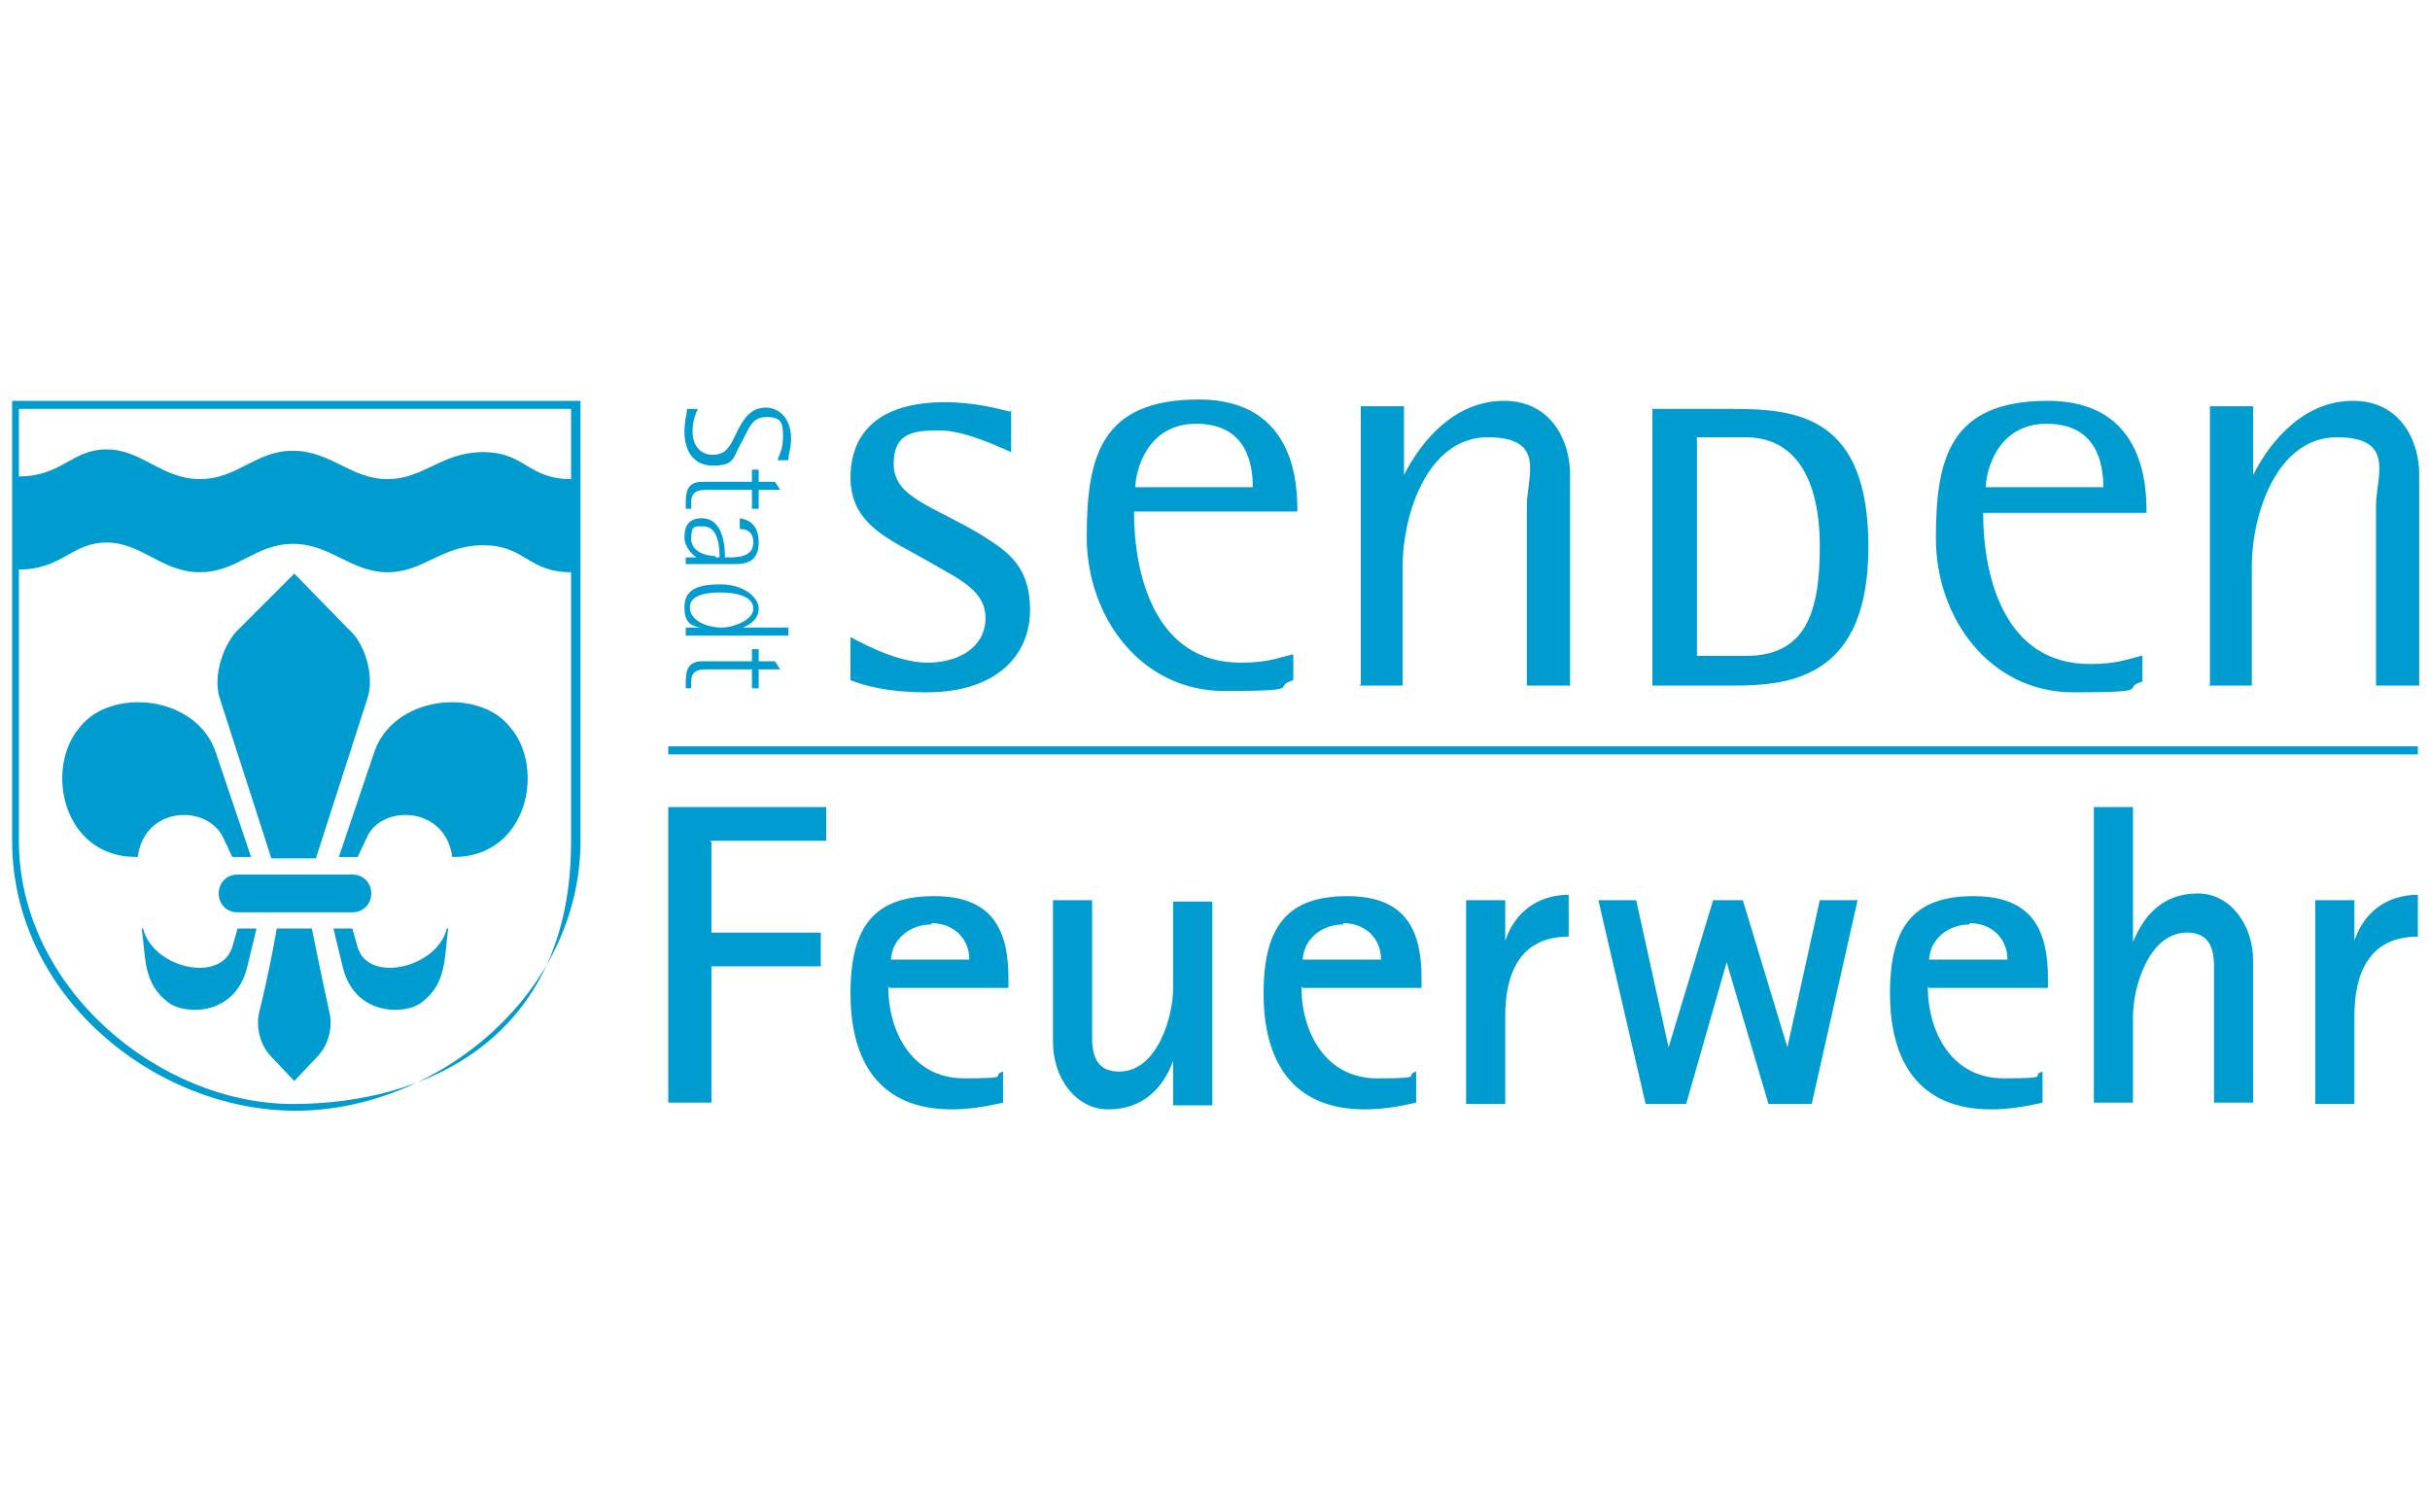 <?xml version="1.0" encoding="UTF-8"?>
<svg xmlns="http://www.w3.org/2000/svg" id="Ebene_1" version="1.1" viewBox="0 0 180 112">
  <defs>
    <style>
      .st0, .st1 {
        fill: #009cd0;
      }

      .st1 {
        fill-rule: evenodd;
      }
    </style>
  </defs>
  <g>
    <path class="st0" d="M52.7,62.4v6.7h8.1v2.5h-8.1v10.1h-3.2v-21.9h11.7v2.5h-8.6Z"></path>
    <path class="st0" d="M65.8,73.1c0,3.4,1.8,6.8,5.6,6.8s1.9-.2,2.9-.5v2.3c-1.3.3-2.5.5-3.8.5-5.4,0-7.5-3.6-7.5-8.6s1.8-7.2,6.2-7.2,5.5,2.6,5.5,6.1v.7h-8.8ZM69,68.5c-1.2,0-2.3.6-2.8,1.7-.1.3-.2.6-.2.9h5.8c0-1.6-1.2-2.7-2.8-2.7Z"></path>
    <path class="st0" d="M86.9,81.8v-3.2h0c-.8,2.2-2.4,3.6-4.8,3.6s-4.1-2.3-4.1-5v-10.5h2.9v8.3c0,.6,0,1.2,0,1.9,0,1.4.4,2.5,2,2.5,2.8,0,4-4,4-6.2v-6.4h2.9v15.1h-2.9Z"></path>
    <path class="st0" d="M96.4,73.1c0,3.4,1.8,6.8,5.6,6.8s1.9-.2,2.9-.5v2.3c-1.3.3-2.5.5-3.8.5-5.4,0-7.5-3.6-7.5-8.6s1.8-7.2,6.2-7.2,5.5,2.6,5.5,6.1v.7h-8.8ZM99.5,68.5c-1.2,0-2.3.6-2.8,1.7-.1.3-.2.6-.2.9h5.8c0-1.6-1.2-2.7-2.8-2.7Z"></path>
    <path class="st0" d="M111.5,75.4v6.4h-2.9v-15.1h2.9v3h0c.7-2.1,2.4-3.4,4.7-3.4v3.1c-3.6,0-4.7,2.7-4.7,5.9Z"></path>
    <path class="st0" d="M134,81.8h-3l-3.1-10.5h0l-3,10.5h-3l-3.5-15.1h2.8l2.4,10.9h0l3.3-10.9h2.2l3.3,10.9h0l2.4-10.9h2.8l-3.4,15.1Z"></path>
    <path class="st0" d="M142.8,73.1c0,3.4,1.8,6.8,5.6,6.8s1.9-.2,2.9-.5v2.3c-1.3.3-2.5.5-3.8.5-5.4,0-7.5-3.6-7.5-8.6s1.8-7.2,6.2-7.2,5.5,2.6,5.5,6.1v.7h-8.8ZM145.9,68.5c-1.2,0-2.3.6-2.8,1.7-.1.3-.2.6-.2.9h5.8c0-1.6-1.2-2.7-2.8-2.7Z"></path>
    <path class="st0" d="M164,81.8v-8.3c0-.6,0-1.2,0-1.9,0-1.4-.4-2.5-2-2.5-2.8,0-4,4-4,6.2v6.4h-2.9v-21.9h2.9v10h0c.9-2.2,2.4-3.6,4.8-3.6s4.1,2.3,4.1,5v10.5h-2.9Z"></path>
    <path class="st0" d="M174.4,75.4v6.4h-2.9v-15.1h2.9v3h0c.7-2.1,2.4-3.4,4.7-3.4v3.1c-3.6,0-4.7,2.7-4.7,5.9Z"></path>
  </g>
  <path class="st1" d="M26.1,64.8c.8,0,1.4.6,1.4,1.4s-.6,1.4-1.4,1.4h-8.5c-.8,0-1.4-.6-1.4-1.4s.6-1.4,1.4-1.4h8.5ZM20.5,68.8s-.5,3-1.3,6.2c-.3,1.3.2,2.6.9,3.3l1.7,1.8,1.7-1.8c.7-.7,1.2-2,.9-3.3-.7-3.2-1.3-6.2-1.3-6.2h-2.7ZM20.1,63.6l-3.8-11.8c-.6-1.7.3-4.2,1.4-5.2l4.1-4.1,4,4.1c1.2,1,2,3.5,1.4,5.2l-3.8,11.8h-3.5ZM33.1,68.8c-.7,2.9-5.8,4.1-6.6,1.4l-.4-1.4h-1.4l.7,2.9c.9,3.6,4.6,3.5,5.8,2.6,1.9-1.4,1.7-3.3,2-5.5ZM33.5,63.5c-.5-3.8-5.2-3.9-6.3-1.5-.3.6-.7,1.5-.7,1.5h-1.4s2.6-7.7,2.6-7.7c1.4-4.3,7.8-4.9,10.1-1.9,2.6,3,1.3,9.6-4.2,9.6ZM10.6,68.8c.7,2.9,5.7,4.1,6.6,1.4l.4-1.4h1.4l-.7,2.9c-.9,3.6-4.6,3.5-5.8,2.6-1.9-1.4-1.7-3.3-2-5.5ZM10.2,63.5c.5-3.8,5.1-3.9,6.3-1.5.3.6.7,1.5.7,1.5h1.4s-2.6-7.7-2.6-7.7c-1.4-4.3-7.8-4.9-10.1-1.9-2.6,3-1.3,9.6,4.2,9.6ZM1.4,35.3c3.2,0,3.9-2,6.5-2s4.1,2.2,6.9,2.2c2.8,0,4.1-2.1,6.9-2.1,2.8,0,4.3,2.1,7,2.1s4-2,7.1-2,3.3,2,6.5,2v-5.2s-40.9,0-40.9,0v5.1ZM1.4,42.2c3.2,0,3.9-2,6.5-2s4.1,2.2,6.9,2.2c2.8,0,4.1-2.1,6.9-2.1,2.8,0,4.3,2.1,7,2.1s4-2,7.1-2,3.3,2,6.5,2c0,0,0,5.5,0,20s-10.7,19.4-20.6,19.4S1.4,73.2,1.4,62.3v-20.1ZM.9,29.7h42.1v32.6c0,11.4-10.7,20-21.1,20S.9,73.8.9,62.3V29.7Z"></path>
  <path class="st1" d="M125.7,32.4h3.6c3.7,0,5.5,3.1,5.5,8.1s-1.1,8.1-5.5,8.1h-3.6v-16.2ZM122.4,50.8h6c4.4,0,10-.7,10-10.3s-5.2-10.2-10-10.2h-6v20.4ZM51.2,51c0-.2,0-.3,0-.5,0-.9.7-.9,1.2-.9h3.3v1.4h.5v-1.4h1.6l-.4-.6h-1.2v-.9h-.5v.9h-3.7c-1.1,0-1.2.8-1.2,1.5s0,.4,0,.5h.5ZM50.8,46.5v.6h7.6v-.6h-3.4c.3-.1,1.2-.5,1.2-1.4s-1.2-1.8-2.8-1.8-2.7.3-2.7,1.7.8,1.4,1.2,1.5h-1.1ZM53.4,43.9c1.2,0,2.4.3,2.4,1.2s-1.6,1.4-2.3,1.4c-1.3,0-2.4-.6-2.4-1.5s1.2-1.1,2.2-1.1ZM50.8,41.2v.6h3.6c.9,0,1.8-.2,1.8-1.6s-.8-1.7-1.4-1.8v.8c.4,0,1,.1,1,1s-.8,1.1-1.7,1.1h-.4c0-2-.7-2.9-1.7-2.9s-1.3.6-1.3,1.4.7,1.4.9,1.5h-.8ZM53,41.2c-.7,0-1.8-.3-1.8-1.3s.3-.9.9-.9c1.2,0,1.2,1.8,1.2,2.3h-.3ZM51.2,37.7c0-.2,0-.3,0-.5,0-.9.7-.9,1.2-.9h3.3v1.4h.5v-1.4h1.6l-.4-.6h-1.2v-.9h-.5v.9h-3.7c-1.1,0-1.2.8-1.2,1.5s0,.4,0,.5h.5ZM58.4,34c0-.3.2-.8.2-1.5,0-1.4-.8-2.3-1.9-2.3s-1.7.9-2.2,2c-.4.8-.7,1.5-1.7,1.5s-1.5-.8-1.5-1.7.3-1.5.4-1.7h-.8c0,.2-.2.9-.2,1.7,0,1.3.6,2.5,2.1,2.5s1.5-.5,1.9-1.3c.8-1.4.9-2.3,2.1-2.3s1.2.6,1.2,1.5-.3,1.3-.4,1.7h.8ZM95.7,48.5c-1.2.3-1.9.6-3.8.6-6.4,0-7.9-6.6-7.9-11.2h12.1c0-1.7,0-8.3-7.3-8.3s-8.3,4.3-8.3,10.2,4,11.4,10.2,11.4,3.4-.3,5.1-.8v-1.9ZM84.1,36.1c0-1.1.8-4.7,4.5-4.7s4.2,2.9,4.2,4.7h-8.6ZM100.7,50.8h3.2v-8.8c0-4,1.9-9.6,6.3-9.6s2.9,2.9,2.9,5.1v13.3h3.2v-15.7c0-2.3-1.3-5.4-4.9-5.4s-6.1,2.9-7.4,5.5v-5.1h-3.2v20.6ZM158.6,48.6c-1.2.3-1.9.6-3.8.6-6.4,0-7.9-6.6-7.9-11.2h12.1c0-1.7,0-8.3-7.3-8.3s-8.3,4.3-8.3,10.2,4,11.4,10.2,11.4,3.4-.3,5.1-.8v-1.9ZM147.1,36.1c0-1.1.8-4.7,4.5-4.7s4.2,2.9,4.2,4.7h-8.6ZM163.6,50.8h3.2v-8.8c0-4,1.9-9.6,6.3-9.6s2.9,2.9,2.9,5.1v13.3h3.2v-15.7c0-2.3-1.3-5.4-4.9-5.4s-6.1,2.9-7.4,5.5v-5.1h-3.2v20.6ZM74.8,30.5c-.8-.2-2.6-.7-4.8-.7-4.7,0-7,2.1-7,5.6s3,4.6,5.6,6.1c2.4,1.4,4.4,2.2,4.4,4.3s-1.9,3.3-4.3,3.3-5.3-1.7-5.7-1.9v3.2c1,.4,2.8.9,5.6.9,5.4,0,7.7-2.9,7.7-6.1s-1.6-4.3-3.5-5.5c-3.6-2.2-6.6-2.8-6.6-5.3s1.7-2.5,3.5-2.5,4.5,1.3,5.2,1.6v-3.1Z"></path>
  <rect class="st0" x="49.5" y="55.3" width="129.6" height=".6"></rect>
</svg>
